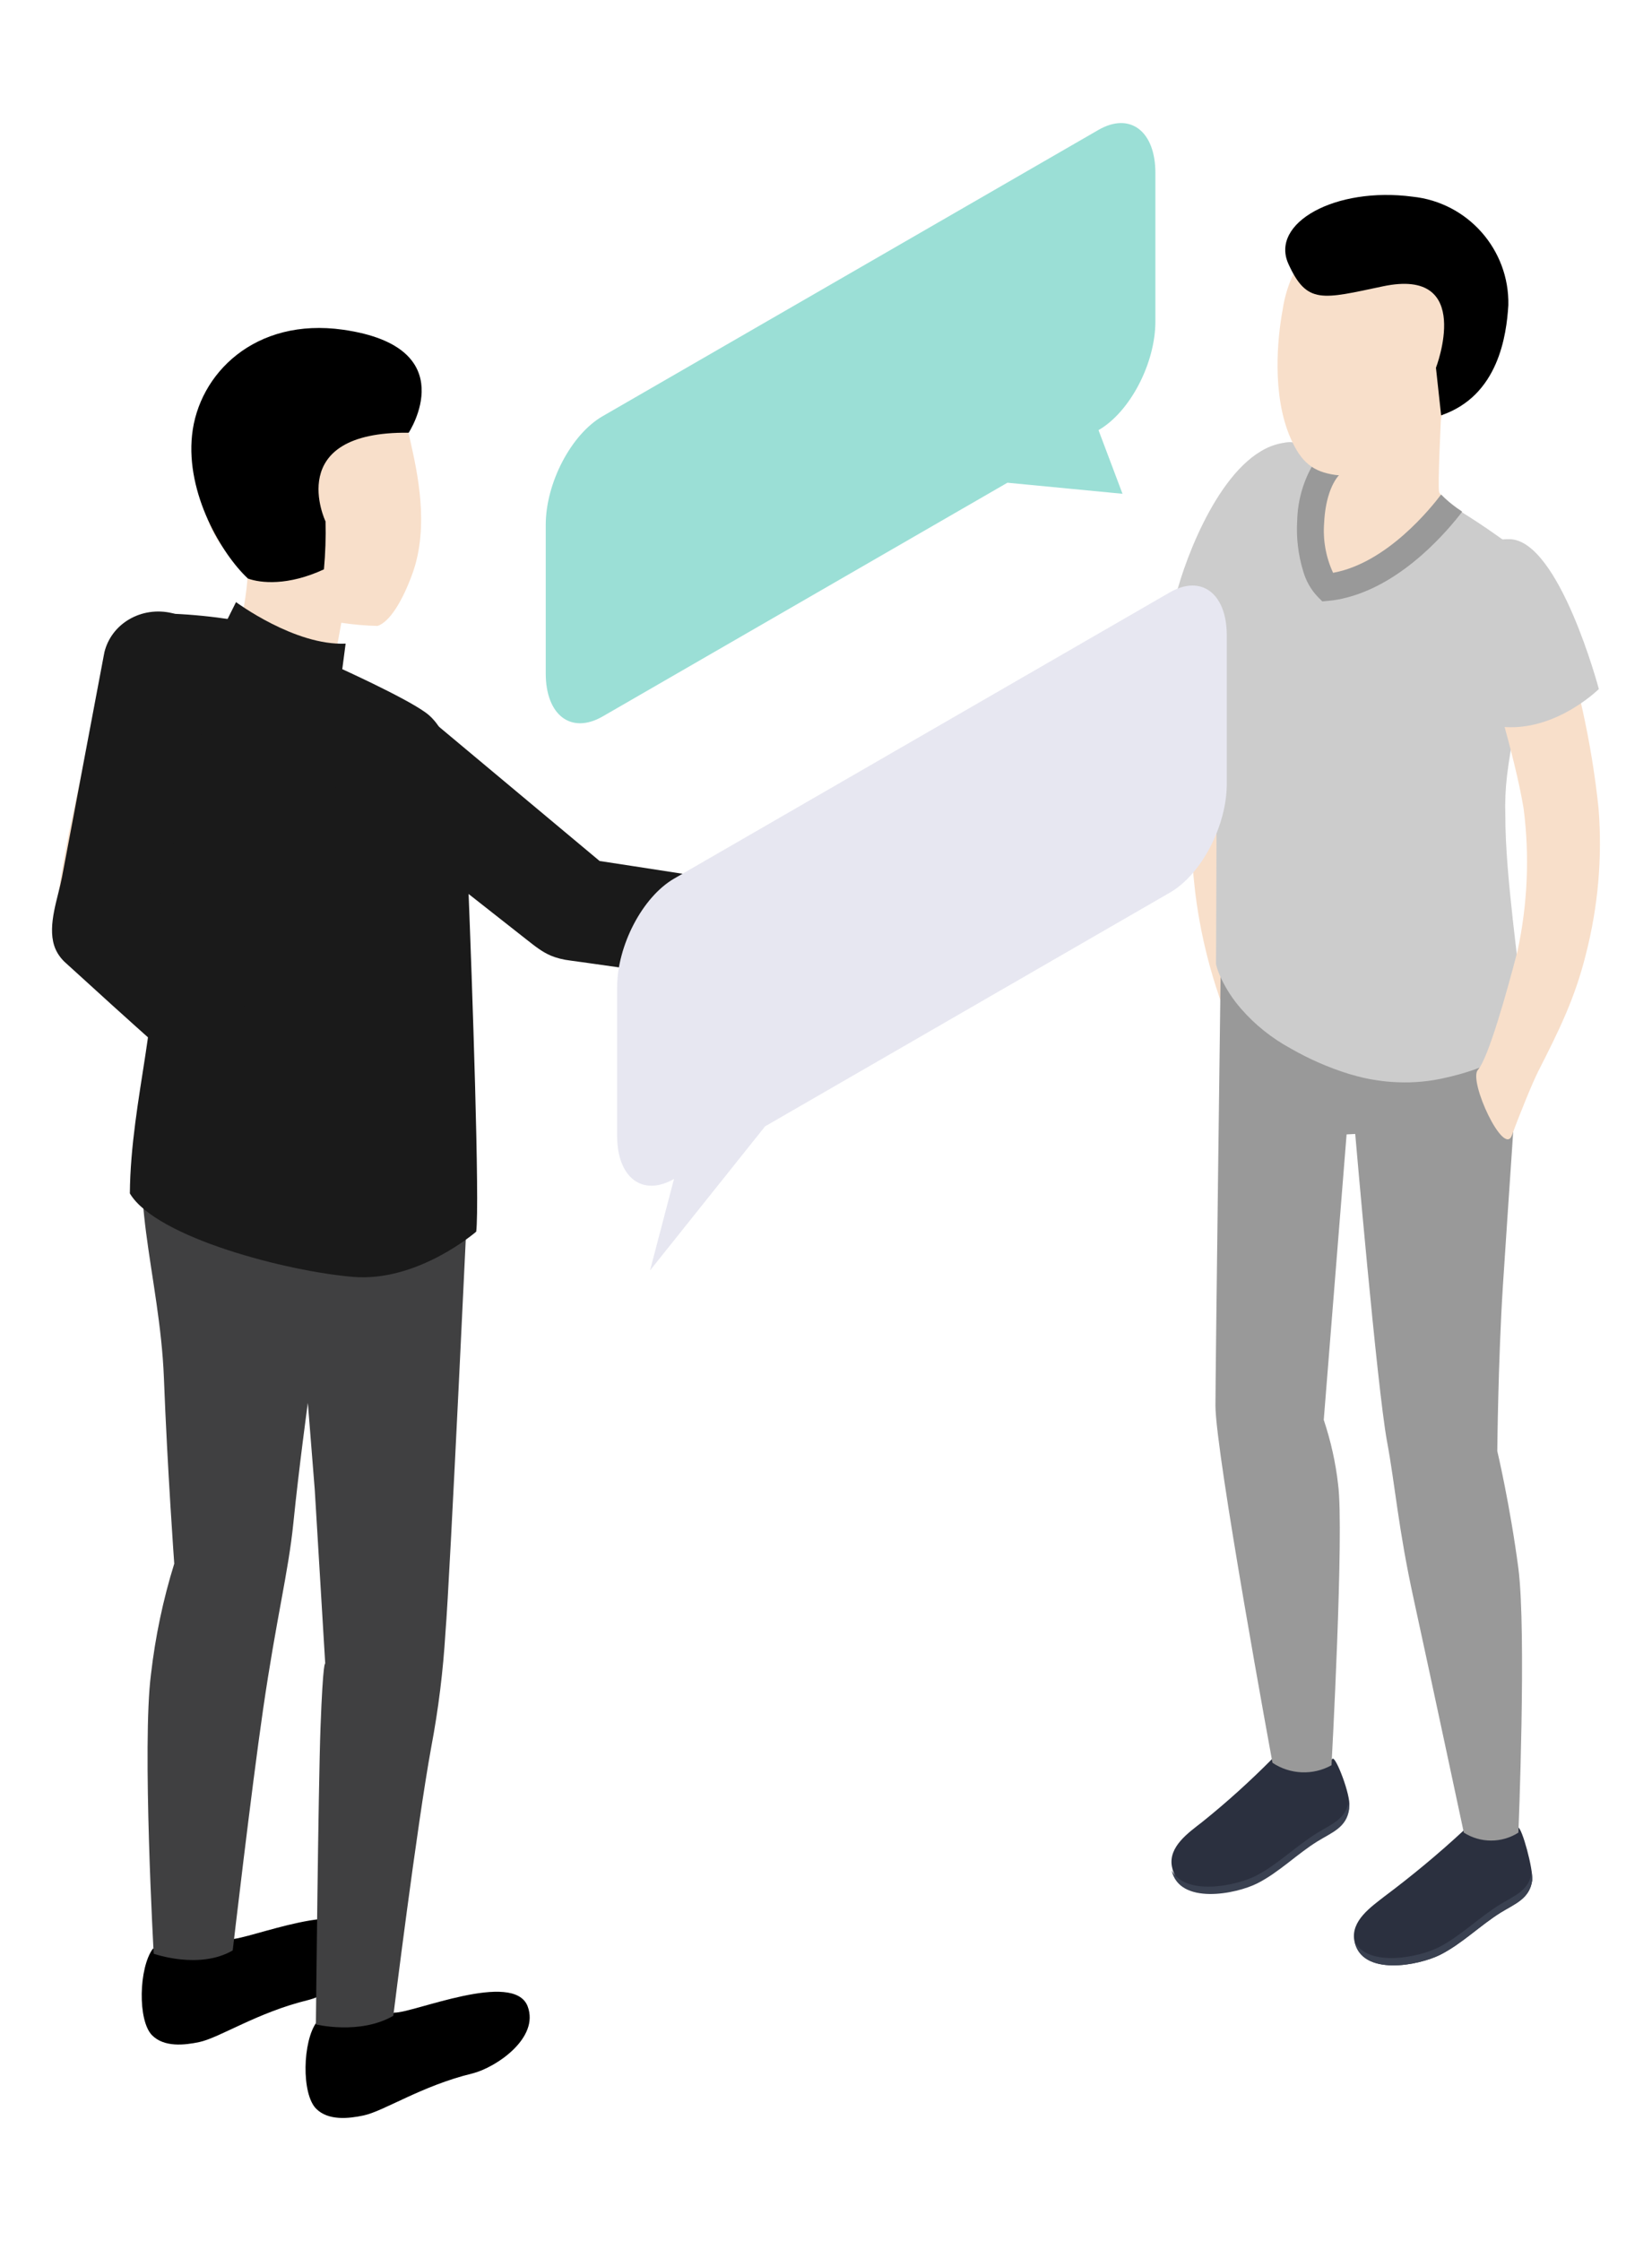 <?xml version="1.0" encoding="utf-8"?>
<!-- Generator: Adobe Illustrator 25.2.0, SVG Export Plug-In . SVG Version: 6.00 Build 0)  -->
<svg version="1.1" id="レイヤー_1" xmlns="http://www.w3.org/2000/svg" xmlns:xlink="http://www.w3.org/1999/xlink" x="0px"
	 y="0px" width="115px" height="156px" viewBox="0 0 115 156" style="enable-background:new 0 0 115 156;" xml:space="preserve">
<style type="text/css">
	.st0{fill:#2B303F;}
	.st1{fill:#3A4151;}
	.st2{fill:#F8DFCA;}
	.st3{fill:#999999;}
	.st4{fill:#CCCCCC;}
	.st5{fill:#404041;}
	.st6{fill:#1A1A1A;}
	.st7{fill:#9BDFD6;}
	.st8{fill:#E7E7F1;}
</style>
<g>
	<g>
		<path class="st0" d="M105.67,127.2c-1.48,1.21-3.68,0.1-3.79,0.22c-1.75,1.62-3.58,3.14-5.49,4.57c-0.93,0.73-2.37,1.7-2.11,3.1
			c0.47,2.51,4.48,1.73,5.99,0.97c1.51-0.77,2.76-2.03,4.18-2.92c1.02-0.63,2.03-0.97,2.21-2.25
			C106.74,130.1,105.94,127.17,105.67,127.2z"/>
		<path class="st1" d="M106.62,130.36c-0.19,1.24-1.19,1.58-2.21,2.21c-1.46,0.9-2.76,2.21-4.25,2.97c-1.4,0.71-4.88,1.41-5.86-0.38
			c0.55,2.41,4.47,1.66,5.97,0.89c1.5-0.76,2.76-2.03,4.18-2.92c1.02-0.63,2.03-0.97,2.21-2.25
			C106.67,130.71,106.65,130.53,106.62,130.36z"/>
		<path class="st0" d="M92.78,122.41c-1.48,1.21-4.09-0.11-4.2,0c-1.55,1.56-3.18,3.04-4.89,4.41c-0.93,0.73-2.37,1.71-2.11,3.1
			c0.46,2.51,4.48,1.74,5.99,0.97c1.51-0.77,2.76-2.04,4.18-2.92c1.02-0.63,2.03-0.96,2.18-2.25
			C94.02,124.95,93.04,122.38,92.78,122.41z"/>
		<path class="st1" d="M93.88,125.39c-0.19,1.24-1.19,1.57-2.21,2.21c-1.46,0.9-2.76,2.21-4.25,2.97c-1.4,0.71-4.88,1.41-5.86-0.38
			c0.55,2.42,4.47,1.66,5.97,0.9s2.76-2.04,4.18-2.92c1.02-0.63,2.03-0.96,2.21-2.25C93.92,125.73,93.91,125.56,93.88,125.39z"/>
		<path class="st2" d="M82.86,40.34c0,0,0.04,2.42-0.25,8.42c-0.1,4.48,0.1,8.97,0.6,13.42c0.44,3.52,1.4,6.96,2.85,10.21
			c1.06-5.13-0.17-6.03-0.17-6.03l0.61-10.89c0,0-0.61-10.52-0.36-14.25C86.28,38.84,82.86,40.34,82.86,40.34z"/>
		<path class="st3" d="M105.72,72.34c-0.07,2.25-0.77,12-1.1,17.17c-0.33,5.17-0.39,11.49-0.39,11.49s0.89,3.76,1.47,8.18
			c0.57,4.43,0,18.38,0,18.38c-1.16,0.74-2.64,0.74-3.8,0c0,0-2.38-11.17-3.48-16.21c-1.1-5.03-1.29-7.93-1.87-11.04
			c-0.69-3.77-2.21-21.38-2.21-21.38l-0.6,0.03l-1.59,19.87c0.49,1.47,0.83,2.98,1,4.51c0.43,3.24-0.46,19.53-0.46,19.53
			c-1.29,0.72-2.88,0.65-4.11-0.17c0,0-3.97-21.58-3.97-24.87c0-2.17,0.37-30.81,0.37-30.81L105.72,72.34z"/>
		<path class="st2" d="M97.73,42c-0.82,0.38-2.4,0.18-3.96-0.42c-1.14-0.4-2.19-1.03-3.09-1.84c-0.67-0.56-1.1-1.37-1.19-2.24
			c-0.09-2.42,0.64-4.53,1.42-5.35c0.14-0.19,0.35-0.32,0.57-0.37l0.4-0.09l0.24-0.07c0.08,0,0.16-0.05,0.25-0.07
			c2.31-0.69,7.95-2.65,7.95-2.65s-0.25,4.91-0.14,5.34c0.02,0.07,0.06,0.13,0.1,0.18c0.34,0.35,0.71,0.66,1.1,0.94
			c0.12,0.09,0.24,0.18,0.36,0.28c0.55,0.4,1.06,0.78,1.32,0.99C103.69,37.15,99.68,41.1,97.73,42z"/>
		<path class="st4" d="M106.78,41.49c0,0.25,0,0.52-0.04,0.82c-0.18,2.76-0.76,5.3-1.29,8.28c-0.1,0.55-0.19,1.1-0.29,1.66
			c-0.09,0.55-0.18,1.14-0.25,1.72c-0.11,0.93-0.15,1.86-0.12,2.8c0,2.21,0.25,4.78,0.52,7.25c0.09,0.77,0.18,1.53,0.26,2.26
			c0.03,0.33,0.07,0.65,0.12,0.97c0.22,1.81,0.4,3.39,0.46,4.46c-0.12,0.25-0.26,0.49-0.43,0.71c-0.72,0.88-1.68,1.54-2.76,1.91
			c-0.27,0.1-0.55,0.2-0.84,0.29c-0.45,0.14-0.93,0.27-1.42,0.38c-1.12,0.27-2.27,0.38-3.42,0.33c-0.48-0.02-0.97-0.06-1.45-0.14
			c-0.27-0.04-0.55-0.09-0.83-0.15c-0.28-0.06-0.72-0.18-1.1-0.29c-1.42-0.44-2.78-1.04-4.07-1.78c-1.3-0.71-2.47-1.64-3.44-2.76
			c-0.55-0.63-1.02-1.34-1.38-2.1c-0.15-0.32-0.28-0.66-0.36-1c0,0,0.09-15.88,0-21.07c0-1.26,0-2.41,0.04-3.45
			c-0.01-0.08-0.01-0.15,0-0.23c0.04-0.89,0.11-1.72,0.2-2.49c0.19-1.71,0.55-3.39,1.08-5.03c0.62-1.73,1.85-3.16,3.47-4.03l0,0
			c0.16-0.03,0.32-0.04,0.47-0.03c0.76,0.09,1.49,0.37,2.12,0.81c0.04,0.02,0.07,0.04,0.1,0.07c0.38,0.23,0.63,0.44,0.68,0.47l0,0
			c-0.26,0.22-0.48,0.47-0.66,0.76c-1.45,2.21-1.18,6.67,0.2,8.03c4.96-0.49,8.5-5.79,8.5-5.79s0.15,0.08,0.5,0.27l0.39,0.24
			c0.55,0.34,1.42,0.89,2.63,1.75c0.09,0.07,0.18,0.13,0.26,0.18c1.27,0.88,1.95,1.15,2.09,2.82c0,0.03,0,0.05,0,0.08
			C106.78,40.73,106.79,41.08,106.78,41.49z"/>
		<path class="st2" d="M102.88,74.47c0.73-0.82,2.01-5.4,2.76-8.28c0.7-3.26,0.85-6.62,0.42-9.93c-0.66-3.95-2.46-9.41-2.98-11.68
			c-0.52-2.26,0.16-3.22,1.17-4.14c1.18-1.07,2.94-0.75,4.07,2.39c1.48,4.35,2.48,8.86,2.96,13.44c0.27,3.4-0.03,6.83-0.88,10.14
			c-0.76,3.07-1.87,5.31-3.31,8.14c-0.39,0.77-1.27,2.91-1.84,4.47C104.69,80.58,102.2,75.22,102.88,74.47z"/>
		<path class="st3" d="M101.77,35.6c0,0,0,0,0,0.04c-0.89,1.16-3.96,4.89-7.97,5.94c-0.43,0.12-0.87,0.2-1.31,0.24l-0.44,0.04
			l-0.31-0.31c-0.49-0.51-0.84-1.14-1.03-1.82c-0.34-1.12-0.48-2.3-0.41-3.47c0.03-1.33,0.38-2.64,1.03-3.8
			c0.16-0.28,0.36-0.54,0.59-0.77c0.04-0.05,0.09-0.09,0.14-0.14c0.06-0.07,0.13-0.13,0.21-0.18l0.14,0.18l0.44,0.55l0,0l0.59,0.73
			c-0.08,0.06-0.14,0.13-0.2,0.21c-0.6,0.65-0.99,1.88-1.06,3.31c-0.1,1.21,0.11,2.42,0.62,3.52c3.76-0.68,6.84-4.55,7.52-5.45
			c0.34,0.35,0.71,0.66,1.1,0.94L101.77,35.6z"/>
		<path class="st2" d="M89.28,21.61L89.28,21.61c0.55-3.8,3.31-6.68,7.22-6.47c4.16,0.18,7.38,3.7,7.2,7.86
			c-0.1,2.4-1.34,4.6-3.34,5.94c-0.14,0.57-0.34,1.13-0.61,1.66c-1.39,1.62-5.58,2.63-6.79,2.46c-1.55-0.22-2.38-0.87-3.12-2.56
			C88.52,27.49,88.93,23.5,89.28,21.61z"/>
		<path d="M100.32,28.91L100.32,28.91l-0.36-3.31c0,0,2.71-7.02-3.69-5.67c-4.23,0.89-5.29,1.28-6.58-1.56
			c-1.29-2.84,3.25-5.39,8.64-4.68c3.85,0.4,6.75,3.69,6.67,7.55C104.87,23.33,104.32,27.55,100.32,28.91z"/>
		<path class="st4" d="M111.3,47.96c0,0-3.5,3.48-7.63,2.48c-0.59-0.4-2.01-8.53-2.01-8.53s0-4.5,3.45-4.38
			C108.56,37.64,111.3,47.96,111.3,47.96z"/>
		<path class="st4" d="M89.48,30.81c-1.14,1.03-2.13,2.22-2.93,3.54c-1.1,1.89-1.56,5.42-1.73,7.47c-0.08,0.95-0.09,1.58-0.09,1.58
			s-2.33,0.28-3.09-0.78c0.07-0.56,0.19-1.12,0.35-1.66C82.93,37.66,85.64,31.23,89.48,30.81z"/>
		<path class="st3" d="M84.83,41.82c-0.08,0.95-0.09,1.58-0.09,1.58s-2.33,0.28-3.09-0.78c0.07-0.56,0.19-1.12,0.35-1.66
			C82.79,41.61,83.81,41.92,84.83,41.82z"/>
	</g>
	<g>
		<path class="st2" d="M6.15,51.42C5.92,53.46,3.49,62.25,4,65.26s8.83,8.05,8.83,8.05l1.15-5.16l-4.6-4.5l1.25-8.53L6.15,51.42z"/>
		<path class="st2" d="M50.56,61.84c-3.73-0.87-8.59-1.3-10.25-2.42c-4.01-2.72-7.31-5.45-9.74-6.86c-2.87-1.66-4.01-1.3-5.56-0.75
			c-1.82,0.66-1.96,2.82,1.15,5.41c3.68,3.06,6.59,4.92,11.63,7.92c1.32,0.78,15.99,2.16,19.87,2.31c1.04,0.04,1.83,0.11,3.83,0.19
			c2,0.08,4.33-0.31,5.8-1.1c1.48-0.79,1.89-1.31,1.85-1.68c-0.04-0.46-0.46-0.58-1.18-0.3c-1.1,0.53-2.29,0.86-3.51,0.98
			c0,0,1.6-0.52,2.52-0.95c0.83-0.36,1.6-0.83,2.3-1.4c0.66-0.56,0.55-1.84-0.18-1.56c-0.73,0.29-1.22,0.68-2.6,1.26
			c-0.73,0.31-1.5,0.54-2.28,0.67c0.91-0.45,1.77-0.97,2.6-1.56c0.68-0.43,1.22-1.05,1.56-1.79c0.17-0.38-0.13-1.1-0.99-0.64
			c-0.77,0.41-1.56,1.25-3.17,1.8c-1.16,0.39-2.03,0.52-1.94,0.29c0.09-0.23,0.79-0.41,1.53-1.18c0.74-0.77,0.96-1.88,0.52-2.24
			c-0.44-0.36-0.37-0.29-1.21,0.36c-0.84,0.64-1.79,0.96-2.9,1.96c-0.71,0.75-1.59,1.31-2.56,1.64
			C56.4,62.63,54.11,62.66,50.56,61.84z"/>
		<path d="M22.05,140.74c1.81,0.51,3.75,0.27,5.4-0.65c1.3,0.04,8.31-2.97,9.28-0.44c0.84,2.21-2.21,4.26-3.83,4.67
			c-3.55,0.86-6.17,2.63-7.6,2.93c-1.04,0.22-2.44,0.37-3.28-0.46C20.97,145.77,21.06,142.06,22.05,140.74z"/>
		<path d="M10.65,135.63c1.8,0.5,3.73,0.26,5.37-0.65c1.3,0.04,8.31-2.97,9.28-0.44c0.84,2.21-2.2,4.26-3.83,4.67
			c-3.55,0.86-6.18,2.63-7.6,2.93c-1.04,0.22-2.44,0.37-3.28-0.47C9.57,140.65,9.66,136.95,10.65,135.63z"/>
		<path class="st5" d="M10.51,116.54c0.3-2.61,0.84-5.19,1.62-7.7c0,0-0.48-6.64-0.72-12.93c-0.28-7.15-2.76-13.44-0.8-19.13
			l22.03,4.9c0,0-1.33,28.48-1.63,31.93c-0.16,2.68-0.49,5.36-0.99,8c-1.01,5.53-2.64,18.7-2.64,18.7c-2.33,1.35-5.39,0.6-5.39,0.6
			s0.17-16.62,0.32-20.62c0.18-4.86,0.33-4.49,0.33-4.49l-0.73-12.12l-0.48-6.03c0,0-0.61,4.43-1.01,8.38
			c-0.35,3.44-1.18,6.57-2.11,12.98c-0.81,5.57-2.11,16.75-2.11,16.75c-2.33,1.36-5.5,0.23-5.5,0.23S9.88,121.37,10.51,116.54z"/>
		<path class="st2" d="M13.73,42.89c1.68,0.08,2.93,0.52,3.12,0c0.18-0.87,0.31-1.74,0.38-2.62c-0.19-0.49-0.36-1.01-0.36-1.01
			c-2.11-1.29-2.77-3.57-3.05-6.23c-0.47-4.53,1.98-8.5,6.51-8.98c4.26-0.44,7.4,2.56,8.24,6.67c0.45,2.03,1.35,5.87,0.14,9.21
			c-0.68,1.87-1.56,3.35-2.43,3.64c-0.84-0.02-1.69-0.1-2.52-0.22l0,0c0,0-0.23,1.26-0.38,2.08c-0.16,0.82-0.09,1.24,1.52,2.23
			c1.61,0.99-2.44,3.03-5.07,2.83s-5.59-1.75-6.39-3.49C12.5,45.08,12.58,42.83,13.73,42.89z"/>
		<path d="M28.45,30.12c0,0,3.92-5.96-4.57-7.17c-6.12-0.87-10.06,3.06-10.51,7.33c-0.44,4.08,2.08,8.31,3.89,9.99
			c0.88,0.32,2.79,0.52,5.29-0.64c0.1-1.11,0.14-2.23,0.11-3.34C22.66,36.3,19.68,30.02,28.45,30.12z"/>
		<path class="st6" d="M16.16,43.13c-0.47,1.16,0.72,2.6,3.87,3.57c3.15,0.98,3.43-0.29,3.43-0.29s4.62,2.08,6.13,3.16
			c1.9,1.32,2.73,5.15,2.99,11.61c0.3,7.48,0.82,22.63,0.57,24.55c0,0-4.04,3.52-8.56,3.15c-4.52-0.37-13.71-2.72-15.55-5.81
			c0.05-6.56,2.38-13.34,1.32-17.14C7.93,57.29,6.65,53.75,7.83,48c0.97-4.74,2.34-5.32,4.21-5.28
			C13.42,42.78,14.8,42.92,16.16,43.13z"/>
		<g>
			<path class="st6" d="M16.43,41.91c0,0,4.1,3.05,7.63,2.89l-0.56,4.26l-8.77-3.75L16.43,41.91z"/>
		</g>
		<path class="st6" d="M3.77,65.81c-0.46-1.46,0.27-3.32,0.54-4.73c0.5-2.64,1-5.27,1.49-7.91c0.48-2.54,0.96-5.09,1.44-7.63
			c0.01-0.04,0.02-0.07,0.02-0.11c0.48-2.03,2.59-3.26,4.73-2.75c2.14,0.51,3.48,2.57,3,4.6l-4.1,16.13c0,0,7.44,7.98,7.37,8.08
			c-0.78,1.14-2.42,2.96-4.63,3.63c-0.22,0.05-1.14-0.96-1.29-1.09c-0.99-0.88-1.97-1.76-2.95-2.64c-1.1-0.98-2.19-1.98-3.28-2.97
			c-0.55-0.5-1.09-0.99-1.64-1.49C4.13,66.59,3.9,66.22,3.77,65.81z"/>
		<path class="st6" d="M38.35,66.52c-0.59-0.25-1.06-0.62-1.72-1.14c-1.09-0.86-2.19-1.72-3.28-2.58c-2.44-1.92-4.88-3.84-7.33-5.75
			c-0.68-0.54-1.37-1.07-2.05-1.61c-0.03-0.02-0.06-0.05-0.09-0.07c-1.6-1.34-1.75-3.78-0.33-5.46c1.42-1.68,3.86-1.95,5.46-0.62
			l12.73,10.64c0,0,14.81,2.26,14.86,2.36c0.67,1.21,0.27,4.37-0.13,6.65c-0.07,0.35-15.27-1.89-16.7-2.07
			C39.18,66.8,38.74,66.68,38.35,66.52z"/>
	</g>
	<g>
		<path class="st7" d="M76.47,9.04L41.95,28.97c-2.19,1.26-3.96,4.65-3.96,7.57v10.33c0,2.92,1.77,4.26,3.96,3L70.13,33.6l8.01,0.77
			l-1.67-4.43c2.19-1.26,3.96-4.65,3.96-7.57V12.04C80.43,9.12,78.66,7.78,76.47,9.04z"/>
	</g>
	<g>
		<path class="st8" d="M46.92,61.16l34.52-19.93c2.19-1.26,3.96,0.08,3.96,3v10.33c0,2.92-1.77,6.31-3.96,7.57L53.26,78.4
			l-8.01,10.03l1.67-6.37c-2.19,1.26-3.96-0.08-3.96-3V68.73C42.96,65.81,44.73,62.43,46.92,61.16z"/>
	</g>
</g>
</svg>
